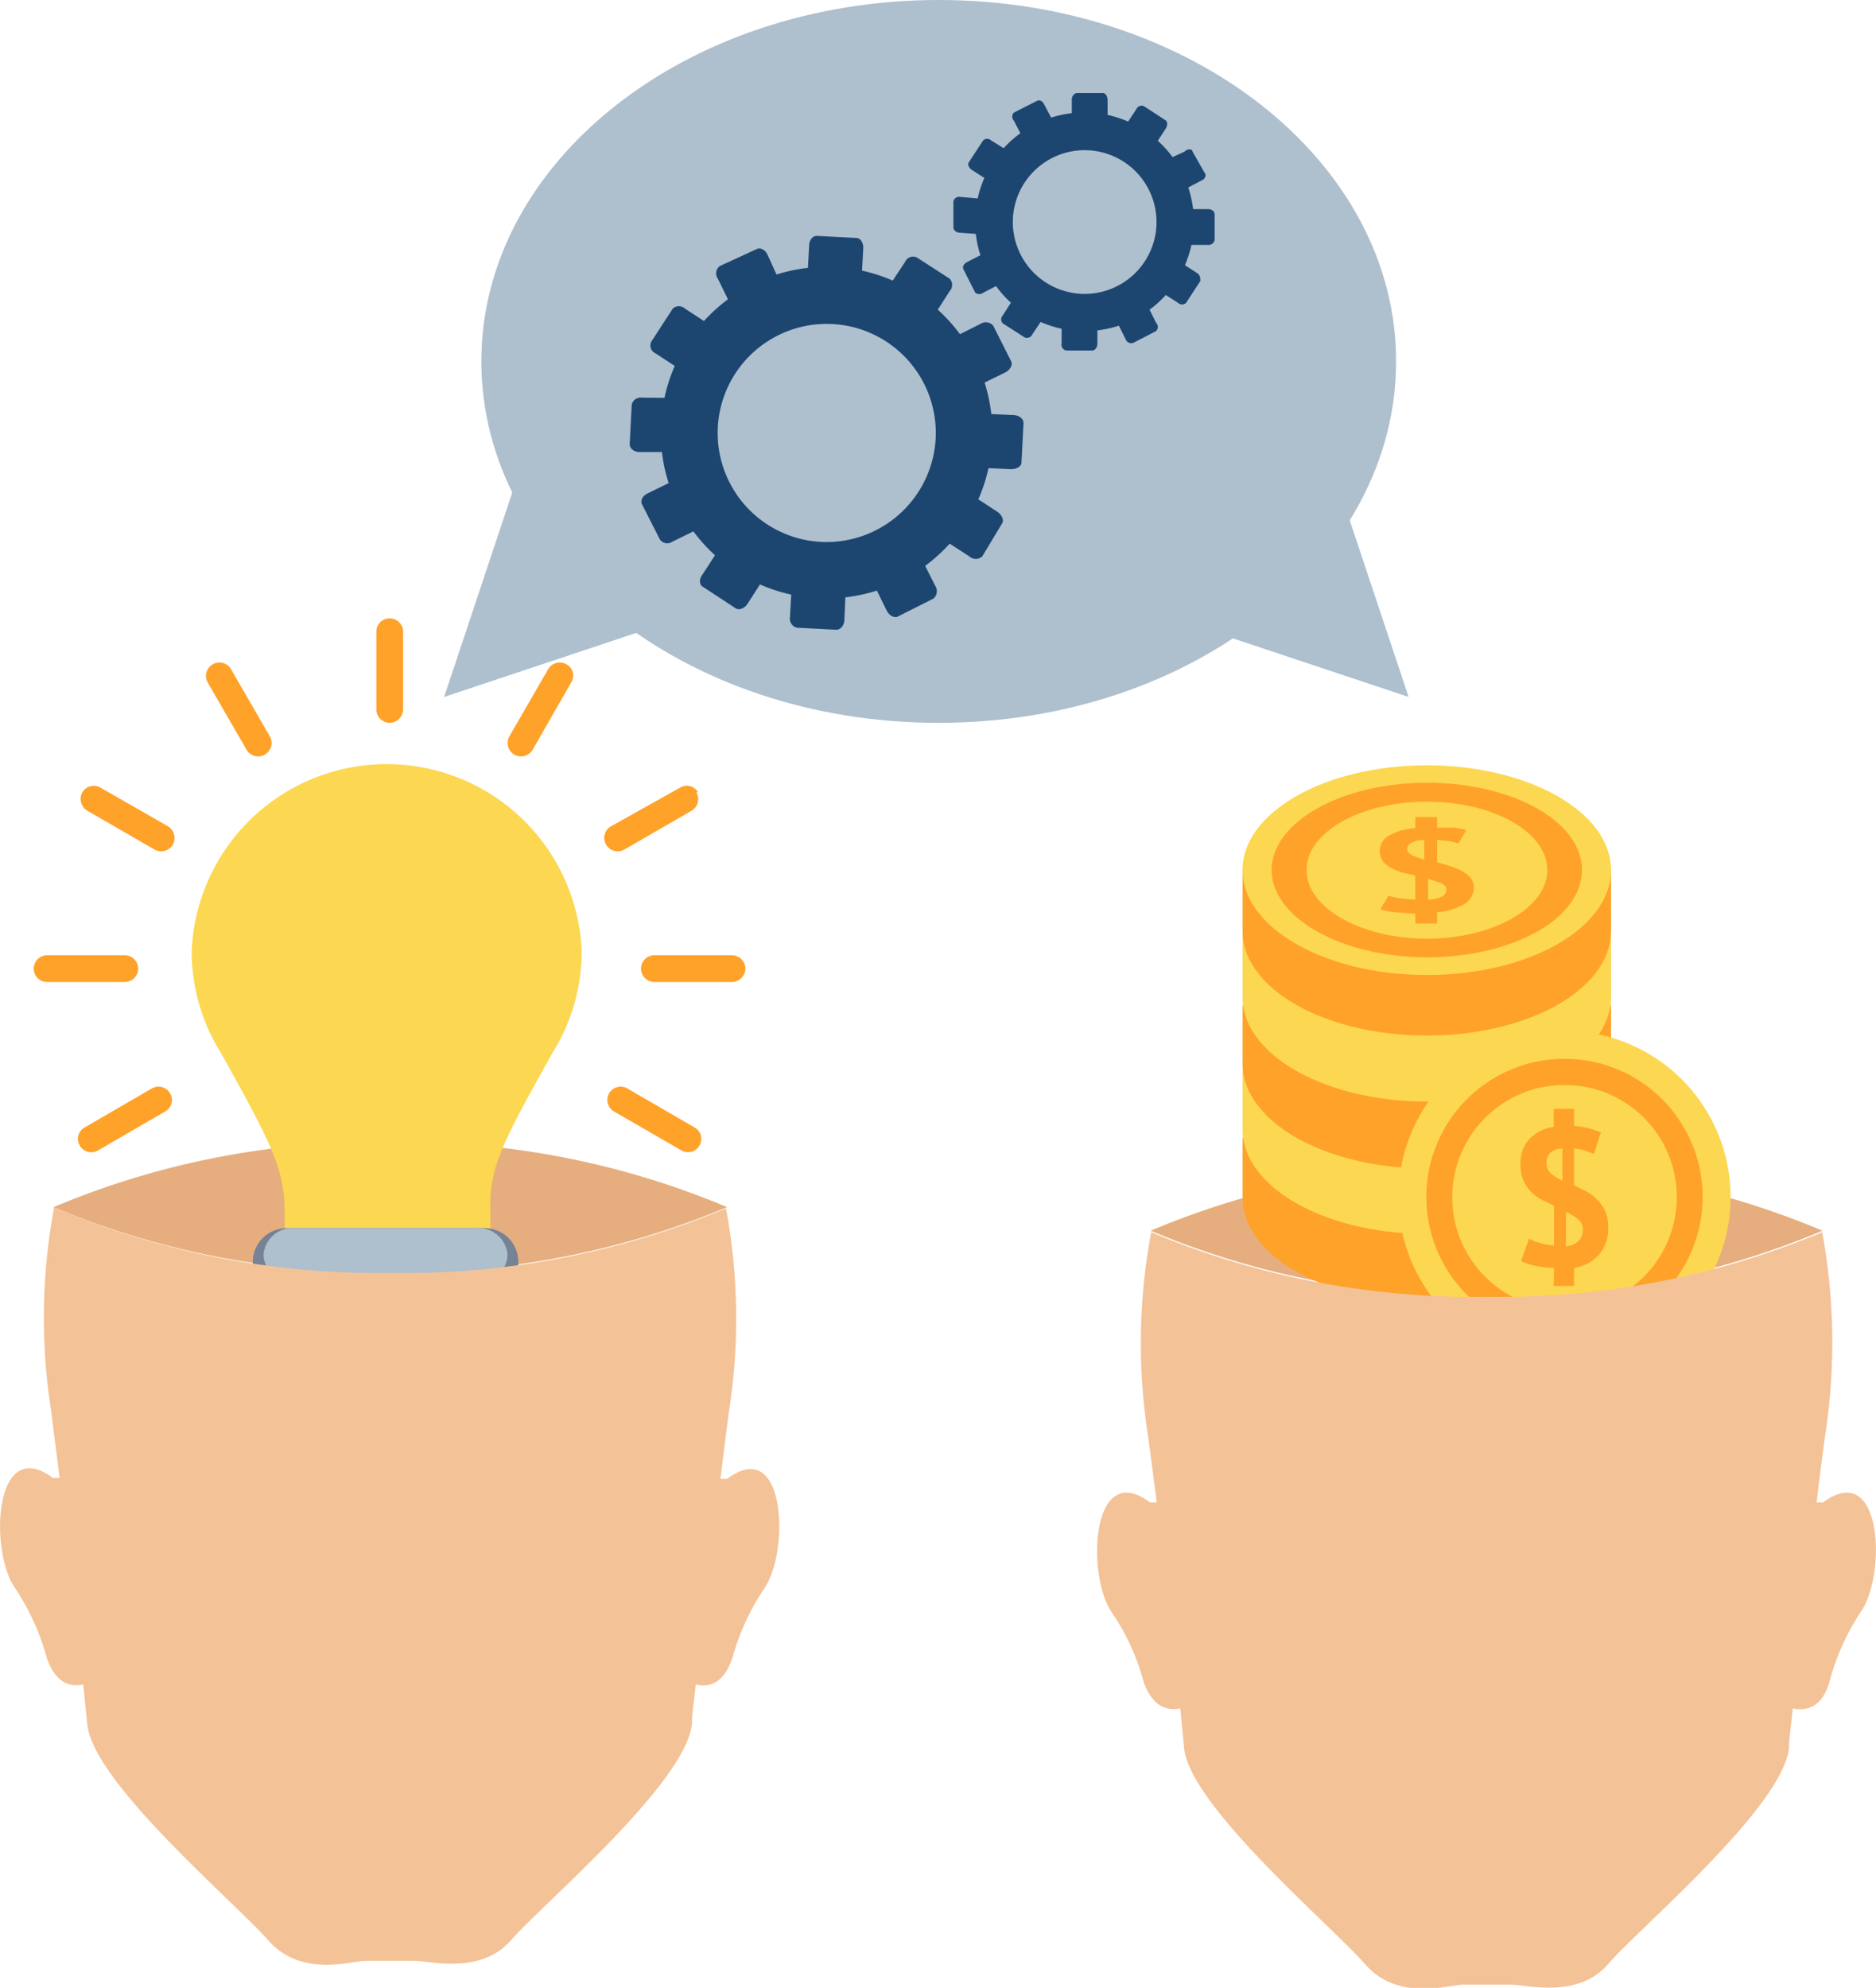 <svg viewBox="0 0 64.5 68.34" xmlns="http://www.w3.org/2000/svg"><path d="m48 12.42c0 6.86-7 12.43-15.73 12.43s-15.72-5.57-15.72-12.43 7.04-12.42 15.73-12.42 15.72 5.56 15.72 12.42z" fill="#aebfce"/><path d="m48.43 23.96-9.75-3.25 6.5-6.5z" fill="#aebfce"/><path d="m15.27 23.96 9.75-3.25-6.5-6.5z" fill="#aebfce"/><path d="m1.84 41.5a28.66 28.66 0 0 0 11.55 2.23 28.68 28.68 0 0 0 11.61-2.23 28.51 28.51 0 0 0 -11.56-2.23 28.5 28.5 0 0 0 -11.6 2.23z" fill="#e6ae7e"/><path d="m19 36.19a6.61 6.61 0 0 0 1-3.47 6.71 6.71 0 0 0 -13.41 0 6.61 6.61 0 0 0 1 3.47c1.81 3.24 2.18 4 2.2 5.49v4h7.07s0-1.77 0-4c-.05-1.48.32-2.25 2.14-5.49z" fill="#fcd751"/><path d="m13.26 46.67h-2.52a2.57 2.57 0 0 0 5 0z" fill="#002254"/><path d="m17.82 43.38a1.17 1.17 0 0 1 -1.17 1.17h-6.79a1.18 1.18 0 0 1 -1.17-1.17 1.17 1.17 0 0 1 1.17-1.16h6.79a1.16 1.16 0 0 1 1.17 1.16z" fill="#768296"/><path d="m17.45 43.15a1 1 0 0 1 -1.07.94h-6.25a1 1 0 0 1 -1.07-.94 1 1 0 0 1 1.07-.93h6.25a1 1 0 0 1 1.07.93z" fill="#aebfce"/><path d="m17.82 45.66a1.17 1.17 0 0 1 -1.17 1.17h-6.79a1.17 1.17 0 0 1 -1.17-1.17 1.17 1.17 0 0 1 1.17-1.16h6.79a1.16 1.16 0 0 1 1.17 1.16z" fill="#768296"/><path d="m13.39 21.26a.46.46 0 0 1 .47.45v2.68a.47.47 0 0 1 -.47.46.46.46 0 0 1 -.45-.46v-2.68a.45.45 0 0 1 .45-.45z" fill="#ffa229"/><path d="m7.31 22.84a.46.46 0 0 1 .63.16l1.34 2.32a.46.46 0 0 1 -.17.62.46.46 0 0 1 -.63-.16l-1.34-2.32a.46.46 0 0 1 .17-.62z" fill="#ffa229"/><path d="m2.83 27.24a.46.46 0 0 1 .63-.16l2.32 1.33a.47.47 0 0 1 .16.63.46.46 0 0 1 -.62.17l-2.32-1.34a.47.47 0 0 1 -.17-.63z" fill="#ffa229"/><path d="m1.16 33.3a.46.46 0 0 1 .46-.46h2.67a.46.46 0 0 1 .46.46.46.46 0 0 1 -.46.46h-2.67a.46.46 0 0 1 -.46-.46z" fill="#ffa229"/><path d="m2.74 39.38a.45.45 0 0 1 .17-.62l2.31-1.34a.46.46 0 0 1 .63.17.45.45 0 0 1 -.17.62l-2.31 1.34a.46.46 0 0 1 -.63-.17z" fill="#ffa229"/><path d="m19.48 22.84a.46.46 0 0 0 -.63.16l-1.34 2.32a.46.46 0 0 0 .17.62.46.46 0 0 0 .63-.16l1.33-2.32a.44.44 0 0 0 -.16-.62z" fill="#ffa229"/><path d="m24 27.24a.44.44 0 0 0 -.62-.16l-2.38 1.33a.46.46 0 0 0 -.16.63.46.46 0 0 0 .62.17l2.32-1.34a.46.46 0 0 0 .16-.63z" fill="#ffa229"/><path d="m25.63 33.3a.47.47 0 0 0 -.46-.46h-2.67a.46.46 0 0 0 -.46.46.46.46 0 0 0 .46.46h2.67a.47.47 0 0 0 .46-.46z" fill="#ffa229"/><path d="m24.05 39.38a.45.45 0 0 0 -.17-.62l-2.31-1.34a.46.46 0 0 0 -.63.17.46.46 0 0 0 .17.62l2.32 1.34a.45.45 0 0 0 .62-.17z" fill="#ffa229"/><path d="m17.45 45.44a1 1 0 0 1 -1.07.93h-6.25a1 1 0 0 1 -1.07-.93 1 1 0 0 1 1.07-.94h6.25a1 1 0 0 1 1.07.94z" fill="#aebfce"/><path d="m25 50.84h-.23c.1-.79.19-1.56.29-2.3a20.59 20.59 0 0 0 -.1-7 28.62 28.62 0 0 1 -11.54 2.22 28.57 28.57 0 0 1 -11.56-2.25 20.59 20.59 0 0 0 -.1 7c.09.74.19 1.51.29 2.3h-.23c-2-1.49-2.19 2.4-1.34 3.73a8.21 8.21 0 0 1 1.13 2.46c.31.89.82 1 1.25.91.06.53.1 1 .14 1.36.18 2 5.1 6.15 6.22 7.43s2.78.73 3.34.71h.83.84c.55 0 2.3.49 3.34-.71s6-5.38 6.22-7.43c0-.37.08-.83.13-1.36.44.1.95 0 1.26-.91a8.21 8.21 0 0 1 1.13-2.44c.84-1.32.69-5.21-1.31-3.72z" fill="#f4c297"/><path d="m39.56 42.31a28.46 28.46 0 0 0 11.55 2.23 28.43 28.43 0 0 0 11.55-2.23 28.43 28.43 0 0 0 -11.55-2.23 28.46 28.46 0 0 0 -11.55 2.23z" fill="#e6ae7e"/><path d="m54.27 39.11a8.43 8.43 0 0 0 -5.21-1.55 8.41 8.41 0 0 0 -5.21 1.55h-1.13v2.06c0 2 2.84 3.6 6.34 3.6s6.33-1.61 6.33-3.6v-2.06z" fill="#ffa229"/><path d="m54.27 36.82a8.43 8.43 0 0 0 -5.21-1.56 8.47 8.47 0 0 0 -5.22 1.56h-1.12v2c0 2 2.84 3.6 6.34 3.6s6.33-1.61 6.33-3.6v-2z" fill="#fcd751"/><path d="m54.27 34.52a8.43 8.43 0 0 0 -5.21-1.52 8.47 8.47 0 0 0 -5.22 1.56h-1.12v2c0 2 2.84 3.61 6.34 3.61s6.33-1.61 6.33-3.61v-2z" fill="#ffa229"/><path d="m54.27 32.21a8.43 8.43 0 0 0 -5.21-1.55 8.46 8.46 0 0 0 -5.22 1.55h-1.12v2.06c0 2 2.84 3.6 6.34 3.6s6.33-1.61 6.33-3.6v-2.06z" fill="#fcd751"/><path d="m54.27 29.91a8.43 8.43 0 0 0 -5.21-1.55 8.46 8.46 0 0 0 -5.22 1.55h-1.12v2.09c0 2 2.84 3.6 6.34 3.6s6.33-1.6 6.33-3.6v-2.09z" fill="#ffa229"/><path d="m55.39 29.91c0 2-2.83 3.61-6.33 3.61s-6.34-1.62-6.34-3.61 2.84-3.6 6.34-3.6 6.33 1.61 6.33 3.6z" fill="#fcd751"/><path d="m54.39 29.91c0 1.68-2.39 3-5.33 3s-5.34-1.36-5.34-3 2.39-3 5.34-3 5.33 1.33 5.33 3z" fill="#ffa229"/><path d="m53.2 29.91c0 1.3-1.86 2.36-4.14 2.36s-4.14-1.06-4.14-2.36 1.85-2.35 4.14-2.35 4.14 1.05 4.14 2.35z" fill="#fcd751"/><path d="m48.66 31.41-.72-.05a2.6 2.6 0 0 1 -.48-.1l.28-.47a2.31 2.31 0 0 0 .36.09l.56.05v-.83l-.44-.1a2.09 2.09 0 0 1 -.4-.17 1 1 0 0 1 -.28-.23.61.61 0 0 1 -.1-.33.6.6 0 0 1 .33-.55 2.09 2.09 0 0 1 .89-.25v-.38h.75v.36h.56a2.63 2.63 0 0 1 .44.09l-.26.45-.31-.07-.43-.05v.78a3.81 3.81 0 0 1 .45.13 1.94 1.94 0 0 1 .41.17 1 1 0 0 1 .29.23.5.5 0 0 1 .11.32.66.66 0 0 1 -.34.59 2.13 2.13 0 0 1 -.92.27v.39h-.75zm-.28-2.22c0 .08.06.15.17.21a2.23 2.23 0 0 0 .42.15v-.67a.92.92 0 0 0 -.46.1.24.24 0 0 0 -.13.21zm1.35 1.39c0-.09-.06-.16-.18-.22l-.45-.15v.72a1.13 1.13 0 0 0 .48-.11.27.27 0 0 0 .15-.24z" fill="#ffa229"/><path d="m59.5 41.15a5.71 5.71 0 1 1 -5.71-5.71 5.71 5.71 0 0 1 5.71 5.71z" fill="#fcd751"/><path d="m58.54 41.15a4.75 4.75 0 1 1 -4.75-4.75 4.75 4.75 0 0 1 4.75 4.75z" fill="#ffa229"/><path d="m57.65 41.15a3.86 3.86 0 1 1 -3.86-3.85 3.85 3.85 0 0 1 3.86 3.85z" fill="#fcd751"/><path d="m53.43 43.59a4.24 4.24 0 0 1 -.68-.08 2.08 2.08 0 0 1 -.45-.16l.27-.77a1.24 1.24 0 0 0 .34.14 2.29 2.29 0 0 0 .52.1v-1.37l-.43-.21a1.36 1.36 0 0 1 -.36-.27 1.16 1.16 0 0 1 -.26-.39 1.25 1.25 0 0 1 -.1-.53 1.22 1.22 0 0 1 .31-.9 1.46 1.46 0 0 1 .83-.41v-.62h.7v.59a2.37 2.37 0 0 1 .51.08 3.26 3.26 0 0 1 .41.14l-.24.74-.28-.11a2.36 2.36 0 0 0 -.4-.08v1.27l.42.21a1.44 1.44 0 0 1 .37.28 1.31 1.31 0 0 1 .27.38 1.17 1.17 0 0 1 .11.52 1.37 1.37 0 0 1 -.32 1 1.46 1.46 0 0 1 -.85.45v.62h-.7zm-.26-3.59a.45.45 0 0 0 .15.34 2.12 2.12 0 0 0 .4.25v-1.1a.58.58 0 0 0 -.44.16.51.51 0 0 0 -.11.35zm1.25 2.26a.41.41 0 0 0 -.17-.35 2.22 2.22 0 0 0 -.41-.25v1.19a.78.78 0 0 0 .44-.19.59.59 0 0 0 .14-.43z" fill="#ffa229"/><path d="m62.68 51.65h-.22c.09-.79.19-1.56.29-2.29a20.91 20.91 0 0 0 -.1-7 28.62 28.62 0 0 1 -11.54 2.22 28.57 28.57 0 0 1 -11.53-2.22 20.69 20.69 0 0 0 -.11 7c.1.73.2 1.5.3 2.29h-.23c-2-1.49-2.19 2.4-1.35 3.73a7.85 7.85 0 0 1 1.13 2.44c.32.89.83 1 1.26.91.05.54.1 1 .13 1.36.19 2 5.11 6.15 6.22 7.43s2.79.74 3.35.71h.83.83c.56 0 2.31.5 3.35-.71s6-5.38 6.22-7.43c0-.36.08-.82.13-1.36.43.1 1 0 1.26-.91a8.08 8.08 0 0 1 1.1-2.44c.87-1.33.7-5.22-1.32-3.73z" fill="#f4c297"/><g fill="#1c4670"><path d="m29.62 9.62c0 .19-.13.34-.27.34l-1.35-.07a.32.32 0 0 1 -.24-.36l.06-1.09c0-.19.13-.34.27-.33l1.35.07c.14 0 .25.16.24.36z"/><path d="m29.08 20.23c0-.2-.09-.36-.24-.36l-1.35-.07c-.14 0-.26.14-.27.33l-.06 1.09a.32.32 0 0 0 .24.36l1.35.07c.15 0 .27-.14.28-.33z"/><path d="m26.83 9.73a.3.3 0 0 1 -.07.42l-1.2.62a.32.32 0 0 1 -.39-.19l-.49-1a.32.32 0 0 1 .06-.43l1.26-.58c.13-.07.3 0 .39.19z"/><path d="m31.67 19.18c-.09-.17-.26-.26-.39-.19l-1.2.61a.31.31 0 0 0 -.08.4l.49 1c.09.17.27.26.39.19l1.21-.61a.33.33 0 0 0 .07-.43z"/><path d="m24.47 11.21c.16.11.23.29.15.4l-.73 1.14a.31.31 0 0 1 -.43 0l-.92-.6a.3.3 0 0 1 -.15-.4l.74-1.14a.31.31 0 0 1 .42 0z"/><path d="m33.38 17a.31.31 0 0 0 -.38 0l-.73 1.13c-.08.12 0 .3.15.41l.91.59a.33.33 0 0 0 .44 0l.68-1.13c.08-.11 0-.29-.15-.4z"/><path d="m23.17 13.68c.19 0 .34.13.33.27l-.07 1.35a.32.32 0 0 1 -.36.24h-1.09c-.19 0-.34-.14-.33-.28l.07-1.35a.32.32 0 0 1 .36-.24z"/><path d="m33.77 14.22c-.19 0-.35.09-.36.24l-.07 1.34c0 .15.14.27.34.28l1.08.05c.19 0 .36-.09.36-.23l.07-1.36c0-.14-.14-.26-.33-.27z"/><path d="m23.27 16.47a.32.32 0 0 1 .43.06l.61 1.21c.07.13 0 .3-.19.39l-1 .49a.31.31 0 0 1 -.43-.07l-.61-1.2c-.07-.13 0-.3.19-.39z"/><path d="m32.72 11.63a.32.32 0 0 0 -.19.39l.62 1.2a.3.3 0 0 0 .42.07l1-.49c.17-.09.26-.27.19-.39l-.61-1.21a.33.33 0 0 0 -.43-.07z"/><path d="m24.75 18.83c.11-.16.29-.23.41-.15l1.13.73a.31.31 0 0 1 0 .43l-.59.92c-.11.16-.29.23-.41.15l-1.13-.74c-.12-.07-.13-.27 0-.43z"/><path d="m30.52 9.91a.33.33 0 0 0 0 .44l1.14.73c.11.08.29 0 .4-.15l.59-.92a.31.31 0 0 0 0-.43l-1.13-.73a.3.3 0 0 0 -.4.15z"/><path d="m28.71 9.18a5.7 5.7 0 1 0 5.4 6 5.7 5.7 0 0 0 -5.4-6zm-.48 9.45a3.75 3.75 0 1 1 3.94-3.56 3.76 3.76 0 0 1 -3.94 3.56z"/><path d="m38.08 4.16c0 .13-.09.23-.18.22h-.89a.22.22 0 0 1 -.16-.24v-.72c0-.12.09-.22.18-.22h.89c.09 0 .16.11.16.24z"/><path d="m37.73 11.15c0-.12-.07-.23-.16-.23l-.89-.05a.2.2 0 0 0 -.18.22v.72a.2.2 0 0 0 .16.24h.89c.09 0 .17-.09.18-.22z"/><path d="m36.24 4.23c.06.12 0 .24 0 .28l-.8.41c-.08 0-.19 0-.25-.13l-.33-.64a.2.2 0 0 1 0-.28l.79-.4c.08-.05.2 0 .25.12z"/><path d="m39.43 10.46c-.06-.11-.17-.17-.25-.12l-.8.4a.21.21 0 0 0 0 .28l.32.64a.21.21 0 0 0 .26.13l.79-.41a.2.2 0 0 0 0-.28z"/><path d="m34.69 5.21c.1.07.15.19.09.27l-.48.75a.21.21 0 0 1 -.28 0l-.61-.39c-.1-.07-.15-.19-.1-.26l.49-.75a.2.2 0 0 1 .28 0z"/><path d="m40.56 9c-.11-.06-.23-.06-.28 0l-.49.75a.22.22 0 0 0 .1.27l.61.39a.2.2 0 0 0 .28 0l.49-.75c0-.08 0-.2-.11-.27z"/><path d="m33.82 6.84c.13 0 .23.08.22.18v.89c0 .09-.11.16-.24.15l-.8-.06c-.12 0-.22-.09-.22-.18v-.89a.2.2 0 0 1 .24-.16z"/><path d="m40.82 7.19c-.13 0-.24.07-.24.16v.89c0 .09.1.17.22.18h.72a.22.22 0 0 0 .24-.16v-.89c0-.1-.09-.18-.22-.18z"/><path d="m33.89 8.68c.12-.06.24 0 .28 0l.41.79a.21.21 0 0 1 -.13.26l-.64.33a.22.22 0 0 1 -.28 0l-.4-.79c-.05-.09 0-.2.12-.26z"/><path d="m40.12 5.49a.2.2 0 0 0 -.12.25l.4.79a.21.21 0 0 0 .29 0l.63-.33a.2.2 0 0 0 .13-.2l-.45-.79c0-.09-.16-.11-.27 0z"/><path d="m34.87 10.23a.22.22 0 0 1 .27-.1l.75.49a.22.22 0 0 1 0 .28l-.4.6a.2.2 0 0 1 -.26.1l-.75-.48a.2.2 0 0 1 0-.28z"/><path d="m38.67 4.36c-.06.1-.06.23 0 .28l.75.48a.21.21 0 0 0 .27-.1l.39-.6c.07-.11.06-.23 0-.28l-.75-.49a.2.2 0 0 0 -.26.1z"/><path d="m37.48 3.87a3.76 3.76 0 1 0 3.56 4 3.77 3.77 0 0 0 -3.56-4zm-.32 6.23a2.47 2.47 0 1 1 2.6-2.35 2.47 2.47 0 0 1 -2.6 2.35z"/></g></svg>